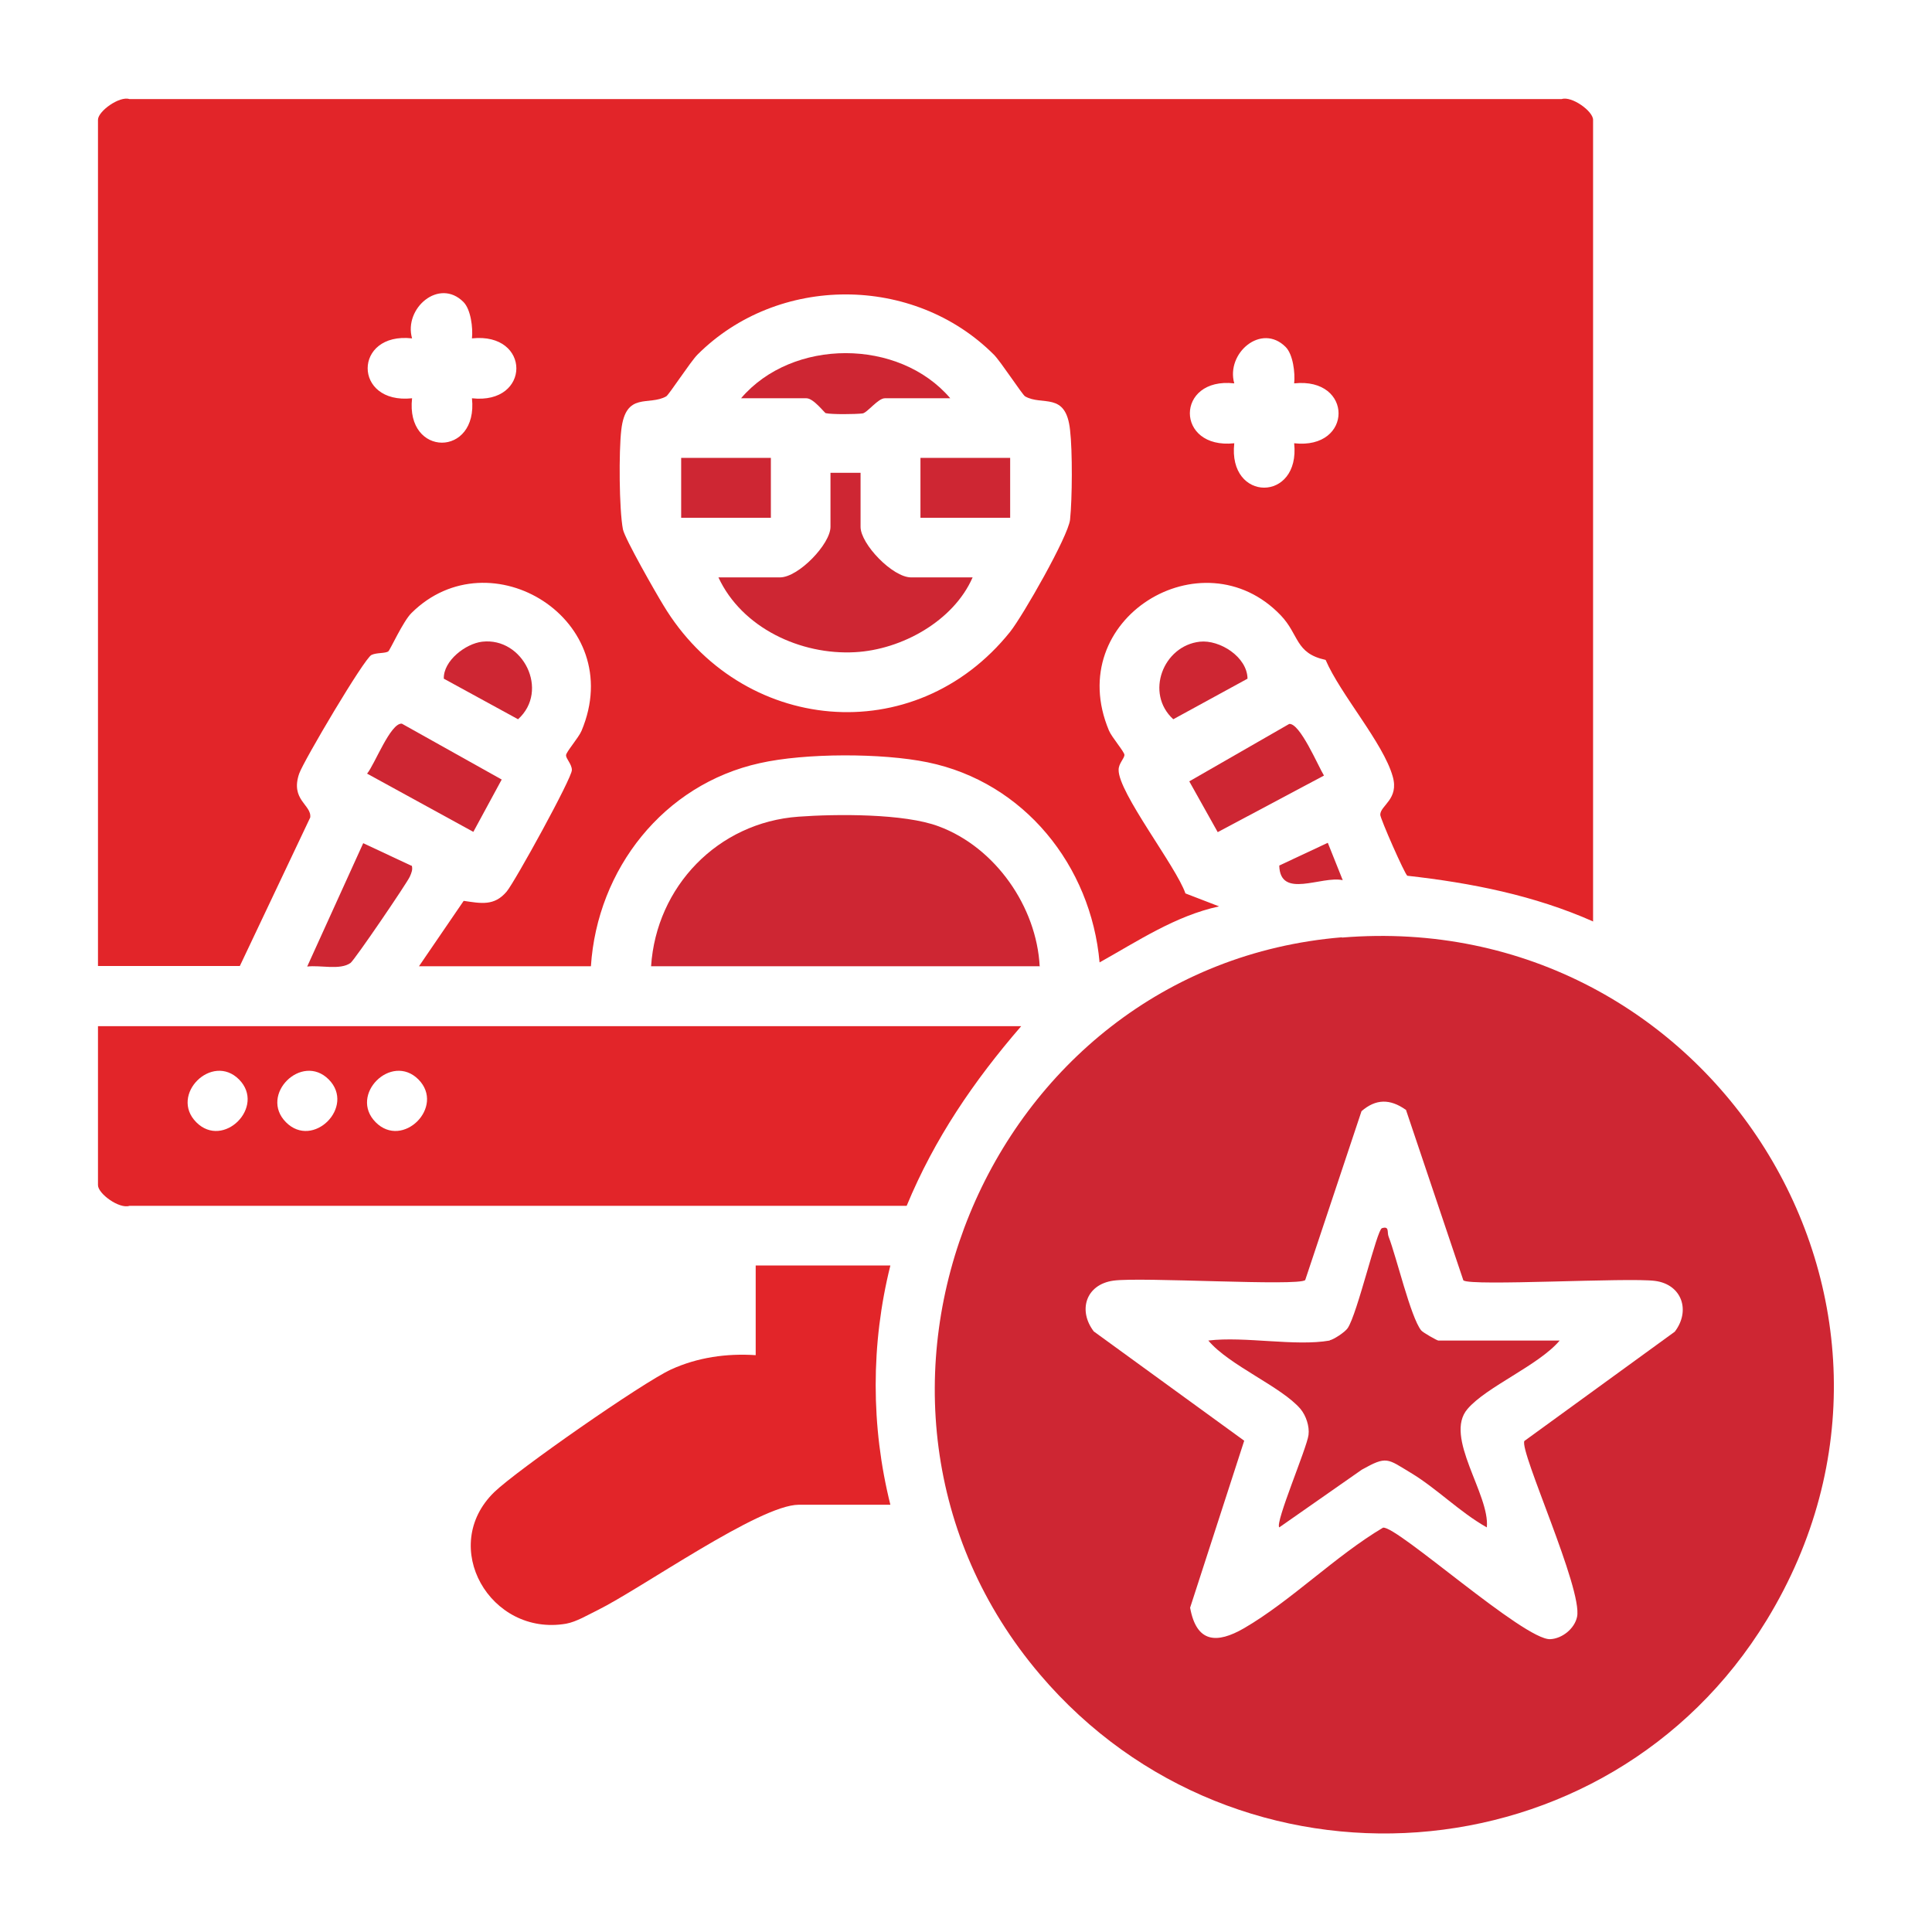 <?xml version="1.0" encoding="UTF-8"?>
<svg id="Layer_1" data-name="Layer 1" xmlns="http://www.w3.org/2000/svg" viewBox="0 0 70 70">
  <defs>
    <style>
      .cls-1 {
        fill: #ce2633;
      }

      .cls-2 {
        fill: #e22529;
      }
    </style>
  </defs>
  <path class="cls-2" d="M57.73,33.39c-2.14-.95-4.42-1.4-6.74-1.66-.1-.07-.98-2.07-.98-2.21,0-.34.69-.56.45-1.39-.34-1.21-1.9-2.98-2.43-4.22-1.11-.24-.95-.91-1.63-1.62-2.83-2.95-7.92.13-6.22,4.18.1.24.56.77.56.88,0,.13-.21.31-.21.54-.02.82,2.09,3.51,2.42,4.48l1.22.47c-1.58.34-2.95,1.26-4.33,2.03-.31-3.5-2.73-6.53-6.23-7.25-1.65-.34-4.44-.34-6.08.03-3.49.77-5.89,3.84-6.12,7.36h-6.23l1.62-2.37c.62.09,1.11.2,1.56-.34.3-.36,2.37-4.12,2.36-4.4,0-.22-.22-.41-.21-.54,0-.11.46-.64.56-.88,1.69-4.02-3.32-7.09-6.16-4.27-.3.29-.78,1.35-.84,1.39-.11.08-.42.04-.61.13-.26.12-2.46,3.84-2.62,4.3-.33.96.46,1.13.4,1.59l-2.55,5.38H3.55V4.34c0-.31.78-.87,1.14-.75h51.89c.37-.12,1.14.44,1.14.75v29.05ZM16.79,10.94c-.88-.88-2.17.23-1.86,1.32-2.14-.24-2.15,2.4,0,2.17-.24,2.14,2.4,2.15,2.17,0,2.14.24,2.15-2.4,0-2.17.04-.38-.04-1.05-.31-1.32ZM36.01,12.85c-2.91-2.91-7.83-2.91-10.74,0-.25.25-1.03,1.45-1.13,1.51-.63.36-1.47-.19-1.63,1.22-.09.77-.08,2.87.06,3.6.07.34,1.19,2.3,1.46,2.74,2.8,4.67,9.11,5.29,12.57.97.46-.58,2.1-3.45,2.17-4.06.08-.76.09-2.49,0-3.25-.15-1.41-1.01-.86-1.63-1.22-.1-.06-.88-1.26-1.13-1.51ZM46.58,12.57c-.88-.88-2.17.23-1.86,1.32-2.14-.24-2.15,2.4,0,2.17-.24,2.14,2.4,2.15,2.17,0,2.14.24,2.15-2.4,0-2.17.04-.38-.04-1.05-.31-1.32Z"/>
  <path class="cls-1" d="M48.62,33.97c13.32-1.1,22.41,13.24,15.39,24.73-5.77,9.45-19.17,10.39-26.33,1.97-8.45-9.94-1.99-25.64,10.94-26.71ZM50.92,40.2c-.56-.39-1.07-.39-1.59.06l-2.04,6.12c-.26.23-5.95-.12-6.95.02s-1.29,1.08-.71,1.84l5.45,3.96-1.96,6.05c.23,1.27.96,1.32,1.96.74,1.7-.99,3.31-2.62,5.03-3.64.5-.08,5.12,4.09,6.06,4.04.43-.02.88-.38.97-.81.21-1-2.09-5.99-1.91-6.37l5.45-3.96c.58-.76.26-1.71-.71-1.84s-6.69.2-6.95-.02l-2.08-6.18Z"/>
  <path class="cls-2" d="M37,37.18c-1.72,1.99-3.14,4.07-4.15,6.51H4.69c-.37.12-1.14-.44-1.14-.75v-5.76h33.45ZM8.66,39.11c-.98-.98-2.53.56-1.55,1.55s2.53-.56,1.55-1.55ZM11.91,39.11c-.98-.98-2.53.56-1.55,1.55s2.53-.56,1.55-1.55ZM15.16,39.11c-.98-.98-2.53.56-1.55,1.55s2.53-.56,1.55-1.55Z"/>
  <path class="cls-2" d="M32.26,45.85c-.71,2.84-.71,5.83,0,8.67h-3.32c-1.42,0-5.71,3.04-7.29,3.82-.35.17-.76.42-1.14.49-2.75.47-4.63-2.8-2.6-4.77.83-.8,5.36-3.96,6.4-4.44.96-.44,2.02-.59,3.07-.52v-3.25h4.88Z"/>
  <path class="cls-1" d="M37.68,35.01h-14.09c.19-2.89,2.42-5.21,5.34-5.42,1.36-.1,3.83-.12,5.08.35,2.05.76,3.55,2.91,3.66,5.08Z"/>
  <path class="cls-1" d="M18.18,28.24l-1.03,1.9-3.85-2.11c.27-.32.85-1.85,1.26-1.81l3.61,2.02Z"/>
  <path class="cls-1" d="M47.97,28.1l-3.85,2.05-1.03-1.84,3.62-2.08c.39-.04,1.05,1.53,1.26,1.87Z"/>
  <path class="cls-1" d="M14.92,31.36c.04.15-.01.26-.07.4-.1.23-2,3.02-2.15,3.13-.38.27-1.1.07-1.57.13l2.03-4.47,1.75.82Z"/>
  <path class="cls-1" d="M17.47,23.25c1.48-.17,2.45,1.77,1.3,2.81l-2.69-1.47c-.02-.65.79-1.27,1.39-1.34Z"/>
  <path class="cls-1" d="M43.47,23.25c.72-.08,1.72.55,1.73,1.34l-2.69,1.47c-1.03-.94-.37-2.66.96-2.81Z"/>
  <path class="cls-1" d="M48.11,30.54l.54,1.35c-.77-.17-2.27.7-2.3-.53l1.75-.82Z"/>
  <path class="cls-1" d="M31.18,17.13v1.96c0,.62,1.16,1.83,1.83,1.83h2.23c-.69,1.58-2.57,2.62-4.26,2.71-1.97.11-4.1-.88-4.95-2.71h2.23c.67,0,1.83-1.21,1.83-1.83v-1.96h1.08Z"/>
  <path class="cls-1" d="M34.43,14.43h-2.37c-.25,0-.64.53-.81.55-.27.03-1.1.04-1.33-.01-.04,0-.44-.54-.7-.54h-2.37c1.86-2.18,5.72-2.18,7.58,0Z"/>
  <rect class="cls-1" x="24.68" y="16.59" width="3.25" height="2.17"/>
  <rect class="cls-1" x="33.35" y="16.59" width="3.25" height="2.17"/>
  <path class="cls-1" d="M48.18,48.56c.13-.02.55-.29.65-.44.35-.52,1.06-3.57,1.24-3.62.28-.09.18.15.24.3.29.75.8,2.92,1.18,3.4.06.08.58.37.62.37h4.4c-.76.9-2.65,1.67-3.34,2.48-.87,1.01.82,3.1.7,4.29-.98-.55-1.81-1.41-2.76-1.98-.85-.51-.86-.62-1.77-.11l-2.99,2.09c-.16-.17,1-2.87,1.06-3.35.04-.31-.09-.7-.29-.94-.69-.81-2.59-1.58-3.34-2.48,1.32-.16,3.15.22,4.4,0Z"/>
</svg>